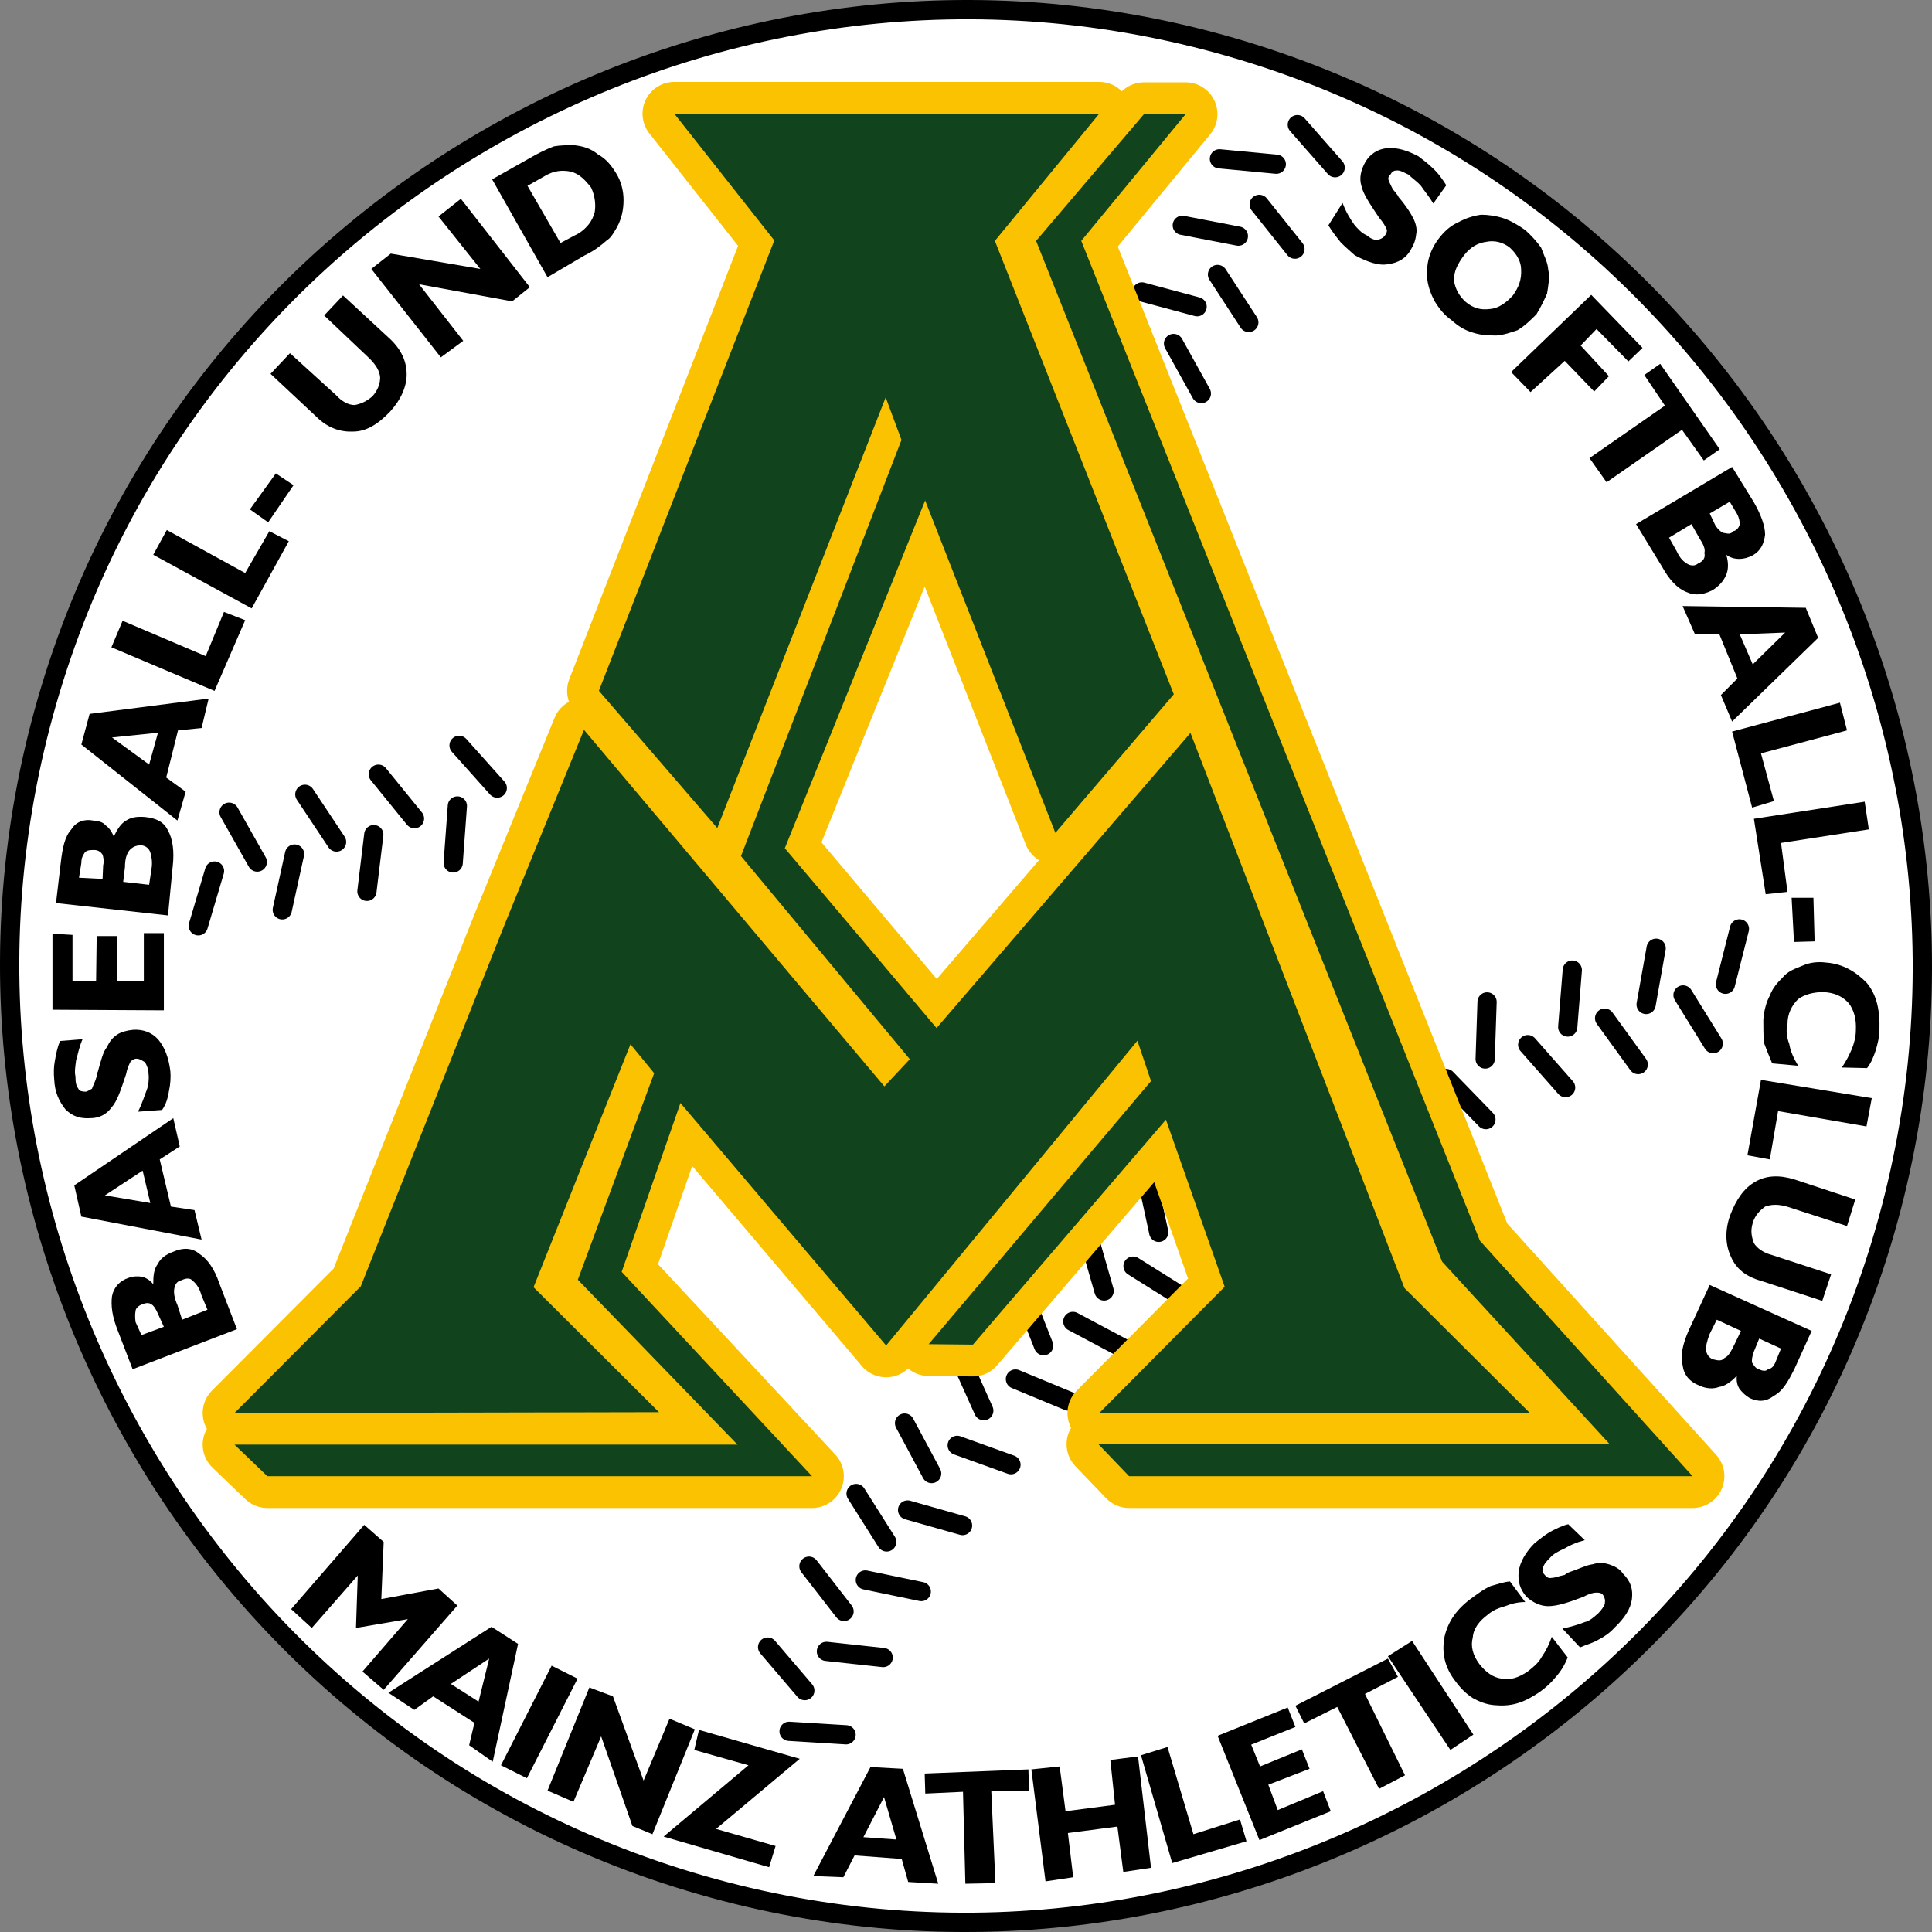 <?xml version="1.0" encoding="utf-8"?>
<!-- Generator: Adobe Illustrator 13.0.2, SVG Export Plug-In . SVG Version: 6.00 Build 14948)  -->
<!DOCTYPE svg PUBLIC "-//W3C//DTD SVG 1.1//EN" "http://www.w3.org/Graphics/SVG/1.1/DTD/svg11.dtd">
<svg xmlns="http://www.w3.org/2000/svg" xmlns:xlink="http://www.w3.org/1999/xlink" version="1.1" id="Ebene_1" x="0px" y="0px" width="236.031px" height="236.032px" viewBox="0 0 236.031 236.032" enable-background="new 0 0 236.031 236.032" xml:space="preserve">
<rect x="0" y="0" width="236.031" height="236.032" fill="#808080" stroke="none"/>
<path fill="#FFFFFF" stroke="#000000" stroke-width="2.357" stroke-linecap="round" stroke-linejoin="round" stroke-miterlimit="2.613" d="  M5.761,85.614C23.607,23.786,88.59-12.085,150.417,5.762c61.828,17.847,97.699,82.828,79.854,144.656  c-17.847,61.827-82.828,97.699-144.656,79.853C23.787,212.424-12.085,147.442,5.761,85.614L5.761,85.614z"/>
<path fill-rule="evenodd" clip-rule="evenodd" d="M35.57,196.583l8.928-10.296l2.376,2.088l-0.288,6.983l6.984-1.296l2.304,2.088  l-9,10.297l-2.592-2.232l5.544-6.408l-6.336,1.08l0.216-6.408l-5.616,6.408L35.57,196.583L35.57,196.583z M55.082,205.727  l3.384,2.16l1.296-5.256L55.082,205.727L55.082,205.727z M47.45,206.807l12.6-8.063l3.24,2.088l-3.096,14.399l-2.88-2.016  l0.648-2.736l-5.04-3.239l-2.304,1.655L47.45,206.807L47.45,206.807z M61.202,215.663l6.192-12.168l3.168,1.584l-6.192,12.168  L61.202,215.663L61.202,215.663z M73.442,212.135l-3.384,7.992l-3.168-1.368l5.112-12.6l2.88,1.08l3.744,10.296l3.168-7.561  l3.096,1.296l-5.184,12.816l-2.448-1.008L73.442,212.135L73.442,212.135z M81.074,224.375l10.368-8.712l-6.624-1.872l0.576-2.448  l12.312,3.528l-10.224,8.567l7.272,2.089l-0.792,2.592L81.074,224.375L81.074,224.375z M105.482,224.447l4.032,0.288l-1.512-5.185  L105.482,224.447L105.482,224.447z M99.362,229.199l6.984-13.32l3.96,0.216l4.32,14.04l-3.672-0.216l-0.792-2.808l-5.76-0.433  l-1.368,2.664L99.362,229.199L99.362,229.199z M117.938,230.135l-0.289-11.231l-4.608,0.216l-0.072-2.448l12.672-0.504l0.072,2.592  l-4.607,0.072l0.504,11.231L117.938,230.135L117.938,230.135z M127.729,229.847l-1.728-13.68l3.456-0.36l0.72,5.473l6.048-0.792  l-0.576-5.473l3.385-0.432l1.584,13.607l-3.385,0.505l-0.719-5.545l-6.049,0.792l0.648,5.4L127.729,229.847L127.729,229.847z   M143.21,227.615l-3.816-13.177l3.24-1.008l3.168,10.656l5.688-1.8l0.793,2.664L143.21,227.615L143.21,227.615z M153.866,224.807  l-5.112-12.744l8.567-3.456l0.937,2.376l-5.399,2.16l1.08,2.664l5.111-2.088l0.936,2.376l-5.039,1.944l1.152,3.096l5.543-2.304  l0.937,2.448L153.866,224.807L153.866,224.807z M168.481,218.543l-5.111-10.008l-4.032,2.016l-1.08-2.16l11.304-5.76l1.225,2.232  l-4.032,2.088l4.896,9.936L168.481,218.543L168.481,218.543z M177.194,213.791l-7.633-11.448l2.953-1.872l7.487,11.448  L177.194,213.791L177.194,213.791z M191.522,202.487c-0.36,0.936-0.865,1.728-1.44,2.376c-0.647,0.792-1.296,1.367-2.017,1.872  c-0.863,0.575-1.728,1.079-2.735,1.367c-1.009,0.288-1.872,0.288-2.736,0.217c-1.008-0.072-1.872-0.433-2.664-0.864  c-0.792-0.504-1.512-1.225-2.088-2.017c-1.368-1.728-1.728-3.527-1.368-5.472c0.432-1.872,1.512-3.456,3.456-4.824  c0.792-0.576,1.368-1.008,2.16-1.368c0.792-0.216,1.584-0.504,2.376-0.575l1.872,2.52c-0.937,0-1.728,0.216-2.448,0.504  c-0.791,0.216-1.512,0.504-2.088,1.008c-1.08,0.792-1.8,1.729-1.872,2.809c-0.288,1.08,0,2.16,0.792,3.24  c0.793,1.008,1.656,1.655,2.736,1.8c1.08,0.216,2.088-0.145,3.168-0.864c0.648-0.504,1.296-1.008,1.729-1.8  c0.504-0.72,0.936-1.584,1.224-2.448L191.522,202.487L191.522,202.487z M193.034,201.263l-2.16-2.304  c1.08-0.216,2.016-0.504,2.736-0.792c0.647-0.145,1.151-0.648,1.656-1.08c0.359-0.36,0.719-0.864,0.791-1.152  c0.072-0.504,0-0.72-0.216-1.08c-0.216-0.288-0.575-0.288-0.792-0.288c-0.288,0-0.792,0.072-1.584,0.505  c-1.872,0.72-3.24,1.151-4.32,1.151c-0.936,0-1.871-0.432-2.664-1.151c-0.791-0.937-1.08-1.872-0.936-3.097  c0.145-1.151,0.864-2.376,1.943-3.456c0.576-0.432,1.152-0.936,1.873-1.368c0.72-0.359,1.512-0.792,2.231-0.936l2.017,1.944  c-1.08,0.288-1.873,0.647-2.448,1.008c-0.792,0.36-1.368,0.647-1.8,1.152c-0.36,0.359-0.793,0.792-0.864,1.296  c-0.144,0.288,0,0.575,0.288,0.863c0.216,0.217,0.359,0.36,0.792,0.288c0.36,0,0.864-0.216,1.584-0.359c0,0,0.144-0.145,0.432-0.288  c1.44-0.504,2.304-0.937,2.952-1.008c0.721-0.217,1.296-0.217,2.016,0c0.648,0.216,1.297,0.504,1.729,1.151  c0.936,0.937,1.225,1.872,1.08,3.096c-0.145,1.152-0.864,2.305-2.16,3.528c-0.504,0.576-1.225,1.08-1.943,1.44  C194.546,200.759,193.826,200.903,193.034,201.263L193.034,201.263z"/>
<path fill-rule="evenodd" clip-rule="evenodd" d="M162.29,27.527l1.729-2.736c0.432,1.152,0.936,1.943,1.439,2.664  c0.432,0.504,0.863,1.008,1.512,1.296c0.432,0.36,0.864,0.576,1.368,0.576c0.288-0.145,0.647-0.216,0.864-0.576  c0.216-0.216,0.287-0.648,0.216-0.72c-0.144-0.36-0.433-0.864-0.937-1.44c-1.151-1.729-1.943-2.88-2.16-3.889  c-0.287-0.936-0.071-1.943,0.505-2.951c0.575-0.936,1.512-1.584,2.735-1.656c1.225-0.072,2.377,0.288,3.744,1.008  c0.648,0.504,1.225,0.936,1.729,1.44c0.648,0.576,1.152,1.296,1.656,2.088l-1.584,2.231c-0.504-0.863-1.08-1.512-1.513-2.16  c-0.432-0.503-1.079-0.936-1.512-1.367c-0.504-0.216-1.009-0.576-1.513-0.504c-0.287,0-0.575,0.216-0.647,0.432  c-0.36,0.288-0.36,0.576-0.216,0.936c0.216,0.36,0.359,0.936,0.792,1.296c0,0.144,0.288,0.287,0.36,0.576  c0.936,1.08,1.512,2.016,1.799,2.592c0.289,0.576,0.505,1.296,0.361,1.943c-0.072,0.721-0.289,1.297-0.648,1.872  c-0.576,1.08-1.584,1.656-2.809,1.801c-1.151,0.216-2.52-0.288-4.031-1.08c-0.576-0.504-1.225-1.08-1.729-1.584  C163.226,28.895,162.722,28.247,162.29,27.527L162.29,27.527z M178.851,31.199c-0.793,1.08-1.225,1.943-1.225,3.023  c0.145,1.08,0.648,1.944,1.439,2.664c0.937,0.792,1.873,1.008,2.953,0.864c1.08-0.072,2.016-0.792,2.808-1.656  c0.72-1.008,1.079-1.944,1.008-3.168c0-0.936-0.504-1.872-1.368-2.664c-0.792-0.647-1.872-0.936-2.88-0.72  C180.506,29.687,179.642,30.19,178.851,31.199L178.851,31.199z M175.97,28.895c0.721-0.863,1.368-1.367,2.16-1.728  c0.936-0.504,1.8-0.792,2.809-0.937c0.863,0,1.871,0.145,2.735,0.433s1.728,0.792,2.664,1.439c0.792,0.721,1.44,1.44,1.944,2.16  c0.359,1.008,0.791,1.729,0.863,2.664c0.217,1.008,0,2.017-0.144,2.952c-0.36,0.792-0.72,1.584-1.296,2.52  c-0.721,0.721-1.368,1.368-2.305,1.944c-0.863,0.288-1.655,0.576-2.592,0.648c-1.152,0-2.016-0.072-2.88-0.36  c-1.008-0.288-1.8-0.792-2.592-1.512c-0.937-0.648-1.512-1.44-2.017-2.232c-0.432-0.792-0.791-1.656-0.936-2.664  c-0.072-0.864-0.072-1.872,0.217-2.808C174.89,30.479,175.321,29.687,175.97,28.895L175.97,28.895z M184.61,45.455l9.791-9.433  l6.265,6.48l-1.728,1.656l-3.889-3.96l-1.943,2.016l3.455,3.744l-1.8,1.872l-3.6-3.744l-4.177,3.816L184.61,45.455L184.61,45.455z   M194.187,55.967l9.215-6.408l-2.52-3.744l1.944-1.367l7.272,10.439l-1.945,1.368l-2.664-3.744l-9.215,6.408L194.187,55.967  L194.187,55.967z M203.905,65.687l0.937,1.656c0.433,0.937,0.864,1.296,1.368,1.584c0.432,0.216,0.863,0.216,1.225-0.072  c0.647-0.288,0.936-0.72,0.791-1.296c0.145-0.504-0.144-1.08-0.647-1.872l-0.937-1.655L203.905,65.687L203.905,65.687z   M209.594,64.247c0.36,0.504,0.72,0.792,1.009,0.864c0.504,0.071,0.791,0.216,1.151-0.217c0.433-0.071,0.72-0.504,0.792-0.863  c0-0.288-0.072-0.792-0.359-1.297l-0.865-1.439l-2.447,1.439L209.594,64.247L209.594,64.247z M199.874,64.031l11.736-6.984  l2.664,4.32c0.863,1.512,1.367,2.88,1.367,3.96c-0.144,1.08-0.504,1.943-1.512,2.52c-0.576,0.288-1.08,0.433-1.656,0.433  s-1.08-0.145-1.584-0.504c0.288,0.863,0.288,1.8,0,2.447c-0.287,0.721-0.863,1.368-1.656,1.872c-1.151,0.576-2.16,0.72-3.239,0.216  c-1.08-0.432-2.089-1.512-2.952-3.096L199.874,64.031L199.874,64.031z M212.546,77.495l1.584,3.672l3.96-3.888L212.546,77.495  L212.546,77.495z M205.562,74.039l15.049,0.216l1.512,3.672L211.61,88.15l-1.368-3.239l2.016-2.017l-2.231-5.472l-2.953,0.072  L205.562,74.039L205.562,74.039z M211.61,89.375l13.176-3.528l0.863,3.384l-10.512,2.809l1.584,5.832l-2.664,0.792L211.61,89.375  L211.61,89.375z M214.274,100.031l13.535-2.088l0.504,3.384l-10.728,1.655l0.792,5.977l-2.664,0.288L214.274,100.031  L214.274,100.031z M218.882,109.679h2.664l0.145,5.328l-2.521,0.072L218.882,109.679L218.882,109.679z M216.506,129.911  c-0.36-0.864-0.72-1.729-1.008-2.521c-0.072-0.936-0.072-1.872-0.072-2.808c0.072-1.08,0.36-2.16,0.792-2.952  c0.36-0.936,0.864-1.512,1.584-2.232c0.648-0.792,1.584-1.079,2.448-1.439c0.792-0.36,1.8-0.504,2.88-0.36  c2.016,0.145,3.672,1.152,4.969,2.521c1.223,1.512,1.584,3.384,1.512,5.76c0,0.792-0.217,1.584-0.433,2.376  c-0.288,0.864-0.575,1.584-1.079,2.232l-3.097-0.072c0.576-0.792,0.937-1.584,1.224-2.232c0.289-0.72,0.504-1.512,0.504-2.304  c0.072-1.368-0.215-2.448-0.863-3.312c-0.721-0.791-1.656-1.296-3.096-1.367c-1.225,0-2.305,0.288-3.097,0.863  c-0.792,0.792-1.296,1.801-1.296,3.024c-0.216,0.792-0.072,1.728,0.216,2.448c0.144,0.936,0.576,1.8,1.08,2.664L216.506,129.911  L216.506,129.911z M215.138,131.927l13.536,2.232l-0.647,3.456l-10.801-1.872l-1.008,5.903l-2.736-0.504L215.138,131.927  L215.138,131.927z M222.626,158.927l-7.488-2.448c-1.8-0.504-3.023-1.439-3.672-2.951c-0.648-1.368-0.792-3.169-0.072-5.112  c0.721-1.872,1.656-3.24,3.024-4.032s2.952-0.864,4.824-0.288l7.415,2.448l-1.008,3.24l-7.344-2.376  c-1.008-0.288-1.871-0.288-2.664,0c-0.576,0.432-1.224,1.008-1.512,2.016c-0.288,0.936-0.145,1.656,0.145,2.448  c0.359,0.576,1.08,1.151,2.16,1.439l7.271,2.376L222.626,158.927L222.626,158.927z M209.737,161.23l-0.863,1.729  c-0.359,0.936-0.504,1.584-0.432,2.088c0.072,0.36,0.287,0.792,0.791,1.008c0.576,0.145,1.08,0.288,1.44-0.144  c0.504-0.216,0.792-0.792,1.224-1.656l0.793-1.656L209.737,161.23L209.737,161.23z M214.274,165.119  c-0.217,0.576-0.289,1.08-0.217,1.368c0.217,0.287,0.36,0.647,0.793,0.792c0.504,0.216,0.863,0.287,1.151,0  c0.433-0.072,0.72-0.36,0.937-0.937l0.647-1.584l-2.664-1.224L214.274,165.119L214.274,165.119z M208.874,156.982l12.456,5.616  l-2.088,4.608c-0.792,1.584-1.44,2.736-2.521,3.312c-0.936,0.721-1.871,0.792-2.951,0.288c-0.504-0.288-0.865-0.647-1.225-1.08  c-0.288-0.432-0.432-0.936-0.359-1.655c-0.721,0.792-1.513,1.296-2.16,1.367c-0.721,0.288-1.584,0.217-2.377-0.144  c-1.295-0.504-1.943-1.368-2.088-2.521c-0.287-1.151,0-2.52,0.721-4.176L208.874,156.982L208.874,156.982z"/>
<path fill-rule="evenodd" clip-rule="evenodd" d="M25.346,160.007l-0.72-1.728c-0.288-1.009-0.72-1.513-1.08-1.801  c-0.288-0.359-0.792-0.359-1.368-0.071c-0.504,0.071-0.792,0.504-0.864,0.936c-0.144,0.504,0,1.296,0.36,2.088l0.576,1.8  L25.346,160.007L25.346,160.007z M19.298,160.511c-0.216-0.504-0.504-1.008-0.792-1.152c-0.288-0.216-0.648-0.216-1.152,0  c-0.432,0.145-0.792,0.505-0.792,0.792c-0.072,0.36-0.072,0.864,0,1.368l0.72,1.584l2.736-1.008L19.298,160.511L19.298,160.511z   M28.946,162.383l-12.744,4.896l-1.8-4.681c-0.72-1.8-0.864-3.096-0.72-4.248c0.216-1.08,0.936-1.872,2.016-2.231  c0.504-0.216,1.152-0.216,1.656-0.145c0.504,0.145,1.008,0.433,1.368,0.937c0-1.08,0.072-1.872,0.576-2.521  c0.288-0.647,1.008-1.151,1.8-1.439c1.296-0.576,2.376-0.504,3.24,0.216c1.008,0.647,1.872,1.872,2.448,3.6L28.946,162.383  L28.946,162.383z M18.362,146.975l-0.936-3.96l-4.608,3.024L18.362,146.975L18.362,146.975z M24.626,151.438l-14.688-2.808  l-0.864-3.816l12.096-8.208l0.792,3.456l-2.448,1.584l1.368,5.761l2.88,0.432L24.626,151.438L24.626,151.438z M19.802,135.599  l-2.952,0.216c0.504-0.936,0.792-1.943,1.08-2.664c0.216-0.575,0.288-1.367,0.216-1.943c0-0.576-0.216-1.08-0.432-1.44  c-0.288-0.144-0.576-0.432-1.08-0.432c-0.288,0-0.576,0.288-0.648,0.288c-0.144,0.288-0.432,0.792-0.576,1.584  c-0.648,1.943-1.08,3.312-1.8,4.104c-0.576,0.792-1.44,1.296-2.592,1.296c-1.224,0.072-2.16-0.216-3.024-1.079  c-0.792-1.009-1.296-2.089-1.368-3.601c-0.072-0.792-0.072-1.584,0.072-2.304c0.144-0.792,0.288-1.656,0.648-2.448l2.736-0.216  c-0.432,1.008-0.576,1.872-0.792,2.592c-0.072,0.648-0.216,1.368-0.072,1.944c0,0.72,0.072,1.151,0.36,1.512  c0.072,0.288,0.504,0.36,0.864,0.36c0.216,0,0.504-0.217,0.792-0.36c0.144-0.432,0.432-0.936,0.576-1.512  c0-0.072,0-0.36,0.144-0.576c0.36-1.296,0.648-2.448,1.08-2.952c0.36-0.72,0.648-1.152,1.296-1.584  c0.432-0.288,1.152-0.504,1.944-0.576c1.152-0.072,2.232,0.288,3.024,1.152c0.792,0.936,1.296,2.16,1.512,3.888  c0.072,0.72,0,1.656-0.144,2.304C20.522,134.087,20.306,134.879,19.802,135.599L19.802,135.599z M20.018,123.431L6.41,123.358  v-9.287l2.448,0.144v5.688h2.88l0.072-5.545h2.52v5.545h3.24v-5.904h2.448V123.431L20.018,123.431z M18.218,108.095l0.288-1.944  c0.144-0.792,0-1.584-0.144-2.016s-0.504-0.792-1.08-0.864c-0.72,0-1.08,0.217-1.44,0.576c-0.36,0.433-0.576,1.08-0.576,2.088  l-0.216,1.8L18.218,108.095L18.218,108.095z M12.602,105.719c0.144-0.576,0-1.08-0.072-1.296c-0.216-0.36-0.576-0.576-1.008-0.576  c-0.504,0-0.864,0-1.152,0.288c-0.288,0.432-0.432,0.72-0.432,1.296l-0.288,1.8l2.88,0.145L12.602,105.719L12.602,105.719z   M20.522,111.839l-13.68-1.512l0.576-4.896c0.216-1.872,0.504-3.24,1.296-4.104c0.576-0.937,1.584-1.296,2.664-1.08  c0.648,0.072,1.152,0.144,1.512,0.576c0.504,0.359,0.792,0.863,1.008,1.367c0.432-0.863,0.864-1.584,1.512-1.943  c0.648-0.433,1.44-0.504,2.304-0.433c1.368,0.145,2.304,0.576,2.808,1.656c0.576,1.008,0.792,2.521,0.576,4.393L20.522,111.839  L20.522,111.839z M18.218,93.407l1.08-3.889l-5.616,0.576L18.218,93.407L18.218,93.407z M21.674,100.247L9.938,90.959l1.008-3.744  l14.544-1.872l-0.864,3.601l-2.88,0.287l-1.44,5.761l2.376,1.728L21.674,100.247L21.674,100.247z M26.21,84.407l-12.6-5.328  l1.368-3.24l10.152,4.32l2.232-5.4l2.592,1.008L26.21,84.407L26.21,84.407z M30.746,74.327l-12.024-6.552l1.656-3.024l9.576,5.256  l2.952-5.112l2.376,1.225L30.746,74.327L30.746,74.327z M32.762,63.814L30.53,62.23l3.168-4.392l2.16,1.44L32.762,63.814  L32.762,63.814z M41.906,36.095l5.76,5.328c1.368,1.296,2.016,2.736,2.016,4.32c0,1.439-0.648,3.023-2.016,4.536  c-1.512,1.584-2.952,2.447-4.536,2.447c-1.512,0.072-3.096-0.432-4.464-1.8l-5.616-5.256l2.376-2.521l5.616,5.112  c0.72,0.792,1.512,1.225,2.304,1.225c0.72-0.145,1.44-0.433,2.16-1.08c0.648-0.721,0.936-1.513,0.936-2.305  c-0.072-0.792-0.504-1.512-1.296-2.304l-5.544-5.256L41.906,36.095L41.906,36.095z M51.194,34.727l5.4,6.912l-2.736,2.017  l-8.496-10.801l2.376-1.872l10.944,1.872l-5.112-6.407l2.736-2.16l8.424,10.8l-2.16,1.728L51.194,34.727L51.194,34.727z   M64.442,22.702l4.032,6.984l2.304-1.224c0.936-0.648,1.584-1.44,1.872-2.52c0.144-0.864,0.072-1.944-0.432-3.024  c-0.792-1.008-1.44-1.656-2.448-1.944c-1.008-0.216-2.088-0.144-3.168,0.504L64.442,22.702L64.442,22.702z M66.89,33.863  l-6.768-11.953l4.464-2.52c1.224-0.72,2.304-1.224,3.096-1.512c0.792-0.144,1.728-0.144,2.448-0.144  c1.224,0.144,2.088,0.432,2.952,1.152c0.936,0.504,1.584,1.296,2.16,2.232c0.648,1.008,0.936,2.231,0.936,3.312  c0,1.152-0.216,2.232-0.792,3.312c-0.432,0.72-0.72,1.296-1.296,1.655c-0.576,0.505-1.44,1.225-2.664,1.801L66.89,33.863  L66.89,33.863z"/>
<line fill="none" stroke="#000000" stroke-width="2.348" stroke-linecap="round" stroke-linejoin="round" stroke-miterlimit="2.613" x1="210.793" y1="120.248" x2="212.505" y2="113.481"/>
<line fill="none" stroke="#000000" stroke-width="2.365" stroke-linecap="round" stroke-linejoin="round" stroke-miterlimit="2.613" x1="209.298" y1="127.493" x2="205.62" y2="121.561"/>
<line fill="none" stroke="#000000" stroke-width="2.349" stroke-linecap="round" stroke-linejoin="round" stroke-miterlimit="2.613" x1="201.106" y1="122.716" x2="202.33" y2="115.844"/>
<line fill="none" stroke="#000000" stroke-width="2.365" stroke-linecap="round" stroke-linejoin="round" stroke-miterlimit="2.613" x1="200.133" y1="130.049" x2="196.04" y2="124.395"/>
<line fill="none" stroke="#000000" stroke-width="2.349" stroke-linecap="round" stroke-linejoin="round" stroke-miterlimit="2.613" x1="191.528" y1="125.472" x2="192.088" y2="118.515"/>
<line fill="none" stroke="#000000" stroke-width="2.365" stroke-linecap="round" stroke-linejoin="round" stroke-miterlimit="2.613" x1="191.263" y1="132.865" x2="186.646" y2="127.63"/>
<line fill="none" stroke="#000000" stroke-width="2.349" stroke-linecap="round" stroke-linejoin="round" stroke-miterlimit="2.613" x1="181.442" y1="129.378" x2="181.675" y2="122.402"/>
<line fill="none" stroke="#000000" stroke-width="2.365" stroke-linecap="round" stroke-linejoin="round" stroke-miterlimit="2.613" x1="181.526" y1="136.775" x2="176.669" y2="131.764"/>
<line fill="none" stroke="#000000" stroke-width="2.365" stroke-linecap="round" stroke-linejoin="round" stroke-miterlimit="2.613" x1="144.342" y1="158.396" x2="138.429" y2="154.687"/>
<line fill="none" stroke="#000000" stroke-width="2.365" stroke-linecap="round" stroke-linejoin="round" stroke-miterlimit="2.613" x1="134.884" y1="157.709" x2="132.96" y2="151"/>
<line fill="none" stroke="#000000" stroke-width="2.365" stroke-linecap="round" stroke-linejoin="round" stroke-miterlimit="2.613" x1="137.235" y1="164.723" x2="131.073" y2="161.446"/>
<line fill="none" stroke="#000000" stroke-width="2.348" stroke-linecap="round" stroke-linejoin="round" stroke-miterlimit="2.613" x1="141.561" y1="150.556" x2="140.085" y2="143.733"/>
<line fill="none" stroke="#000000" stroke-width="2.365" stroke-linecap="round" stroke-linejoin="round" stroke-miterlimit="2.613" x1="127.495" y1="164.398" x2="124.937" y2="157.904"/>
<line fill="none" stroke="#000000" stroke-width="2.365" stroke-linecap="round" stroke-linejoin="round" stroke-miterlimit="2.613" x1="130.509" y1="171.155" x2="124.06" y2="168.483"/>
<line fill="none" stroke="#000000" stroke-width="2.365" stroke-linecap="round" stroke-linejoin="round" stroke-miterlimit="2.613" x1="120.18" y1="172.337" x2="117.318" y2="165.97"/>
<line fill="none" stroke="#000000" stroke-width="2.349" stroke-linecap="round" stroke-linejoin="round" stroke-miterlimit="2.613" x1="123.509" y1="178.943" x2="116.941" y2="176.578"/>
<line fill="none" stroke="#000000" stroke-width="2.365" stroke-linecap="round" stroke-linejoin="round" stroke-miterlimit="2.613" x1="113.813" y1="180.016" x2="110.516" y2="173.865"/>
<line fill="none" stroke="#000000" stroke-width="2.348" stroke-linecap="round" stroke-linejoin="round" stroke-miterlimit="2.613" x1="117.595" y1="186.374" x2="110.879" y2="184.474"/>
<line fill="none" stroke="#000000" stroke-width="2.365" stroke-linecap="round" stroke-linejoin="round" stroke-miterlimit="2.613" x1="108.325" y1="188.369" x2="104.595" y2="182.47"/>
<line fill="none" stroke="#000000" stroke-width="2.348" stroke-linecap="round" stroke-linejoin="round" stroke-miterlimit="2.613" x1="112.551" y1="194.44" x2="105.717" y2="193.024"/>
<line fill="none" stroke="#000000" stroke-width="2.364" stroke-linecap="round" stroke-linejoin="round" stroke-miterlimit="2.613" x1="103.111" y1="196.862" x2="98.833" y2="191.348"/>
<line fill="none" stroke="#000000" stroke-width="2.348" stroke-linecap="round" stroke-linejoin="round" stroke-miterlimit="2.613" x1="107.899" y1="202.501" x2="100.961" y2="201.747"/>
<line fill="none" stroke="#000000" stroke-width="2.364" stroke-linecap="round" stroke-linejoin="round" stroke-miterlimit="2.613" x1="98.318" y1="206.534" x2="93.785" y2="201.227"/>
<line fill="none" stroke="#000000" stroke-width="2.348" stroke-linecap="round" stroke-linejoin="round" stroke-miterlimit="2.613" x1="103.367" y1="211.94" x2="96.4" y2="211.514"/>
<line fill="none" stroke="#000000" stroke-width="2.349" stroke-linecap="round" stroke-linejoin="round" stroke-miterlimit="2.613" x1="26.206" y1="106.414" x2="24.224" y2="113.107"/>
<line fill="none" stroke="#000000" stroke-width="2.365" stroke-linecap="round" stroke-linejoin="round" stroke-miterlimit="2.613" x1="27.99" y1="99.234" x2="31.427" y2="105.31"/>
<line fill="none" stroke="#000000" stroke-width="2.349" stroke-linecap="round" stroke-linejoin="round" stroke-miterlimit="2.613" x1="35.984" y1="104.338" x2="34.485" y2="111.155"/>
<line fill="none" stroke="#000000" stroke-width="2.365" stroke-linecap="round" stroke-linejoin="round" stroke-miterlimit="2.613" x1="37.25" y1="97.048" x2="41.113" y2="102.862"/>
<line fill="none" stroke="#000000" stroke-width="2.349" stroke-linecap="round" stroke-linejoin="round" stroke-miterlimit="2.613" x1="45.666" y1="101.967" x2="44.827" y2="108.896"/>
<line fill="none" stroke="#000000" stroke-width="2.365" stroke-linecap="round" stroke-linejoin="round" stroke-miterlimit="2.613" x1="46.228" y1="94.59" x2="50.63" y2="100.008"/>
<line fill="none" stroke="#000000" stroke-width="2.349" stroke-linecap="round" stroke-linejoin="round" stroke-miterlimit="2.613" x1="55.876" y1="98.464" x2="55.365" y2="105.425"/>
<line fill="none" stroke="#000000" stroke-width="2.365" stroke-linecap="round" stroke-linejoin="round" stroke-miterlimit="2.613" x1="56.091" y1="91.068" x2="60.743" y2="96.272"/>
<line fill="none" stroke="#000000" stroke-width="2.365" stroke-linecap="round" stroke-linejoin="round" stroke-miterlimit="2.613" x1="143.376" y1="41.971" x2="146.761" y2="48.075"/>
<line fill="none" stroke="#000000" stroke-width="2.349" stroke-linecap="round" stroke-linejoin="round" stroke-miterlimit="2.613" x1="139.506" y1="35.665" x2="146.249" y2="37.472"/>
<line fill="none" stroke="#000000" stroke-width="2.365" stroke-linecap="round" stroke-linejoin="round" stroke-miterlimit="2.613" x1="148.748" y1="33.54" x2="152.561" y2="39.388"/>
<line fill="none" stroke="#000000" stroke-width="2.349" stroke-linecap="round" stroke-linejoin="round" stroke-miterlimit="2.613" x1="144.438" y1="27.528" x2="151.292" y2="28.848"/>
<line fill="none" stroke="#000000" stroke-width="2.365" stroke-linecap="round" stroke-linejoin="round" stroke-miterlimit="2.613" x1="153.844" y1="24.974" x2="158.198" y2="30.429"/>
<line fill="none" stroke="#000000" stroke-width="2.349" stroke-linecap="round" stroke-linejoin="round" stroke-miterlimit="2.613" x1="148.976" y1="19.402" x2="155.925" y2="20.06"/>
<line fill="none" stroke="#000000" stroke-width="2.365" stroke-linecap="round" stroke-linejoin="round" stroke-miterlimit="2.613" x1="158.501" y1="15.235" x2="163.108" y2="20.479"/>
<path fill="none" stroke="#FBC201" stroke-width="7.768" stroke-linecap="round" stroke-linejoin="round" stroke-miterlimit="2.613" d="  M87.631,101.162L73.165,84.394l21.431-55.021L82.38,13.889h51.914l-12.75,15.537l21.858,55.396l-14.466,16.93l-15.911-40.61  l-17.144,42.485l18.537,21.966l31.021-36.056l26.145,67.825l15.322,15.269h-52.611l15.322-15.429l-7.178-20.412l-23.574,27.483  l-5.411-0.054l27.163-32.145l-1.66-4.929l-30.699,37.234L83.13,134.754l-7.179,20.626l23.252,24.966H32.663l-4.018-3.857h61.451  l-19.501-20.144l9.322-25.234l-2.894-3.535l-11.84,29.68l15.323,15.27l-51.861,0.106l15.43-15.482l17.572-44.199l9.697-23.787  l36.699,43.556l3.107-3.321l-20.626-24.806l19.608-50.843l-1.929-5.196L87.631,101.162L87.631,101.162z M139.759,13.942h5.09  l-12.751,15.483l48.7,122.15l25.983,28.77h-68.844l-3.75-3.91h62.468l-20.465-22.288L126.579,29.426L139.759,13.942L139.759,13.942z  "/>
<path fill-rule="evenodd" clip-rule="evenodd" fill="#11441D" d="M113.025,61.142l-17.144,42.485l18.537,21.966l31.021-36.056  l26.145,67.825l15.322,15.269h-52.611l15.322-15.429l-7.178-20.412l-23.574,27.483l-5.411-0.054l27.163-32.145l-1.66-4.929  l-30.699,37.234L83.13,134.754l-7.179,20.626l23.252,24.966H32.663l-4.018-3.857h61.451l-19.501-20.144l9.322-25.234l-2.894-3.535  l-11.84,29.68l15.323,15.27l-51.861,0.106l15.43-15.482l17.572-44.199l9.697-23.787l36.699,43.556l3.107-3.321l-20.626-24.806  l19.608-50.843l-1.929-5.196l-20.573,52.61l0,0L73.165,84.394l21.431-55.021L82.38,13.889h51.914l-12.75,15.537l21.858,55.396  l-14.466,16.93 M139.759,13.942h5.09l-12.751,15.483l48.7,122.15l25.983,28.77h-68.844l-3.75-3.91h62.468l-20.465-22.288  L126.579,29.426L139.759,13.942L139.759,13.942z"/>
</svg>
